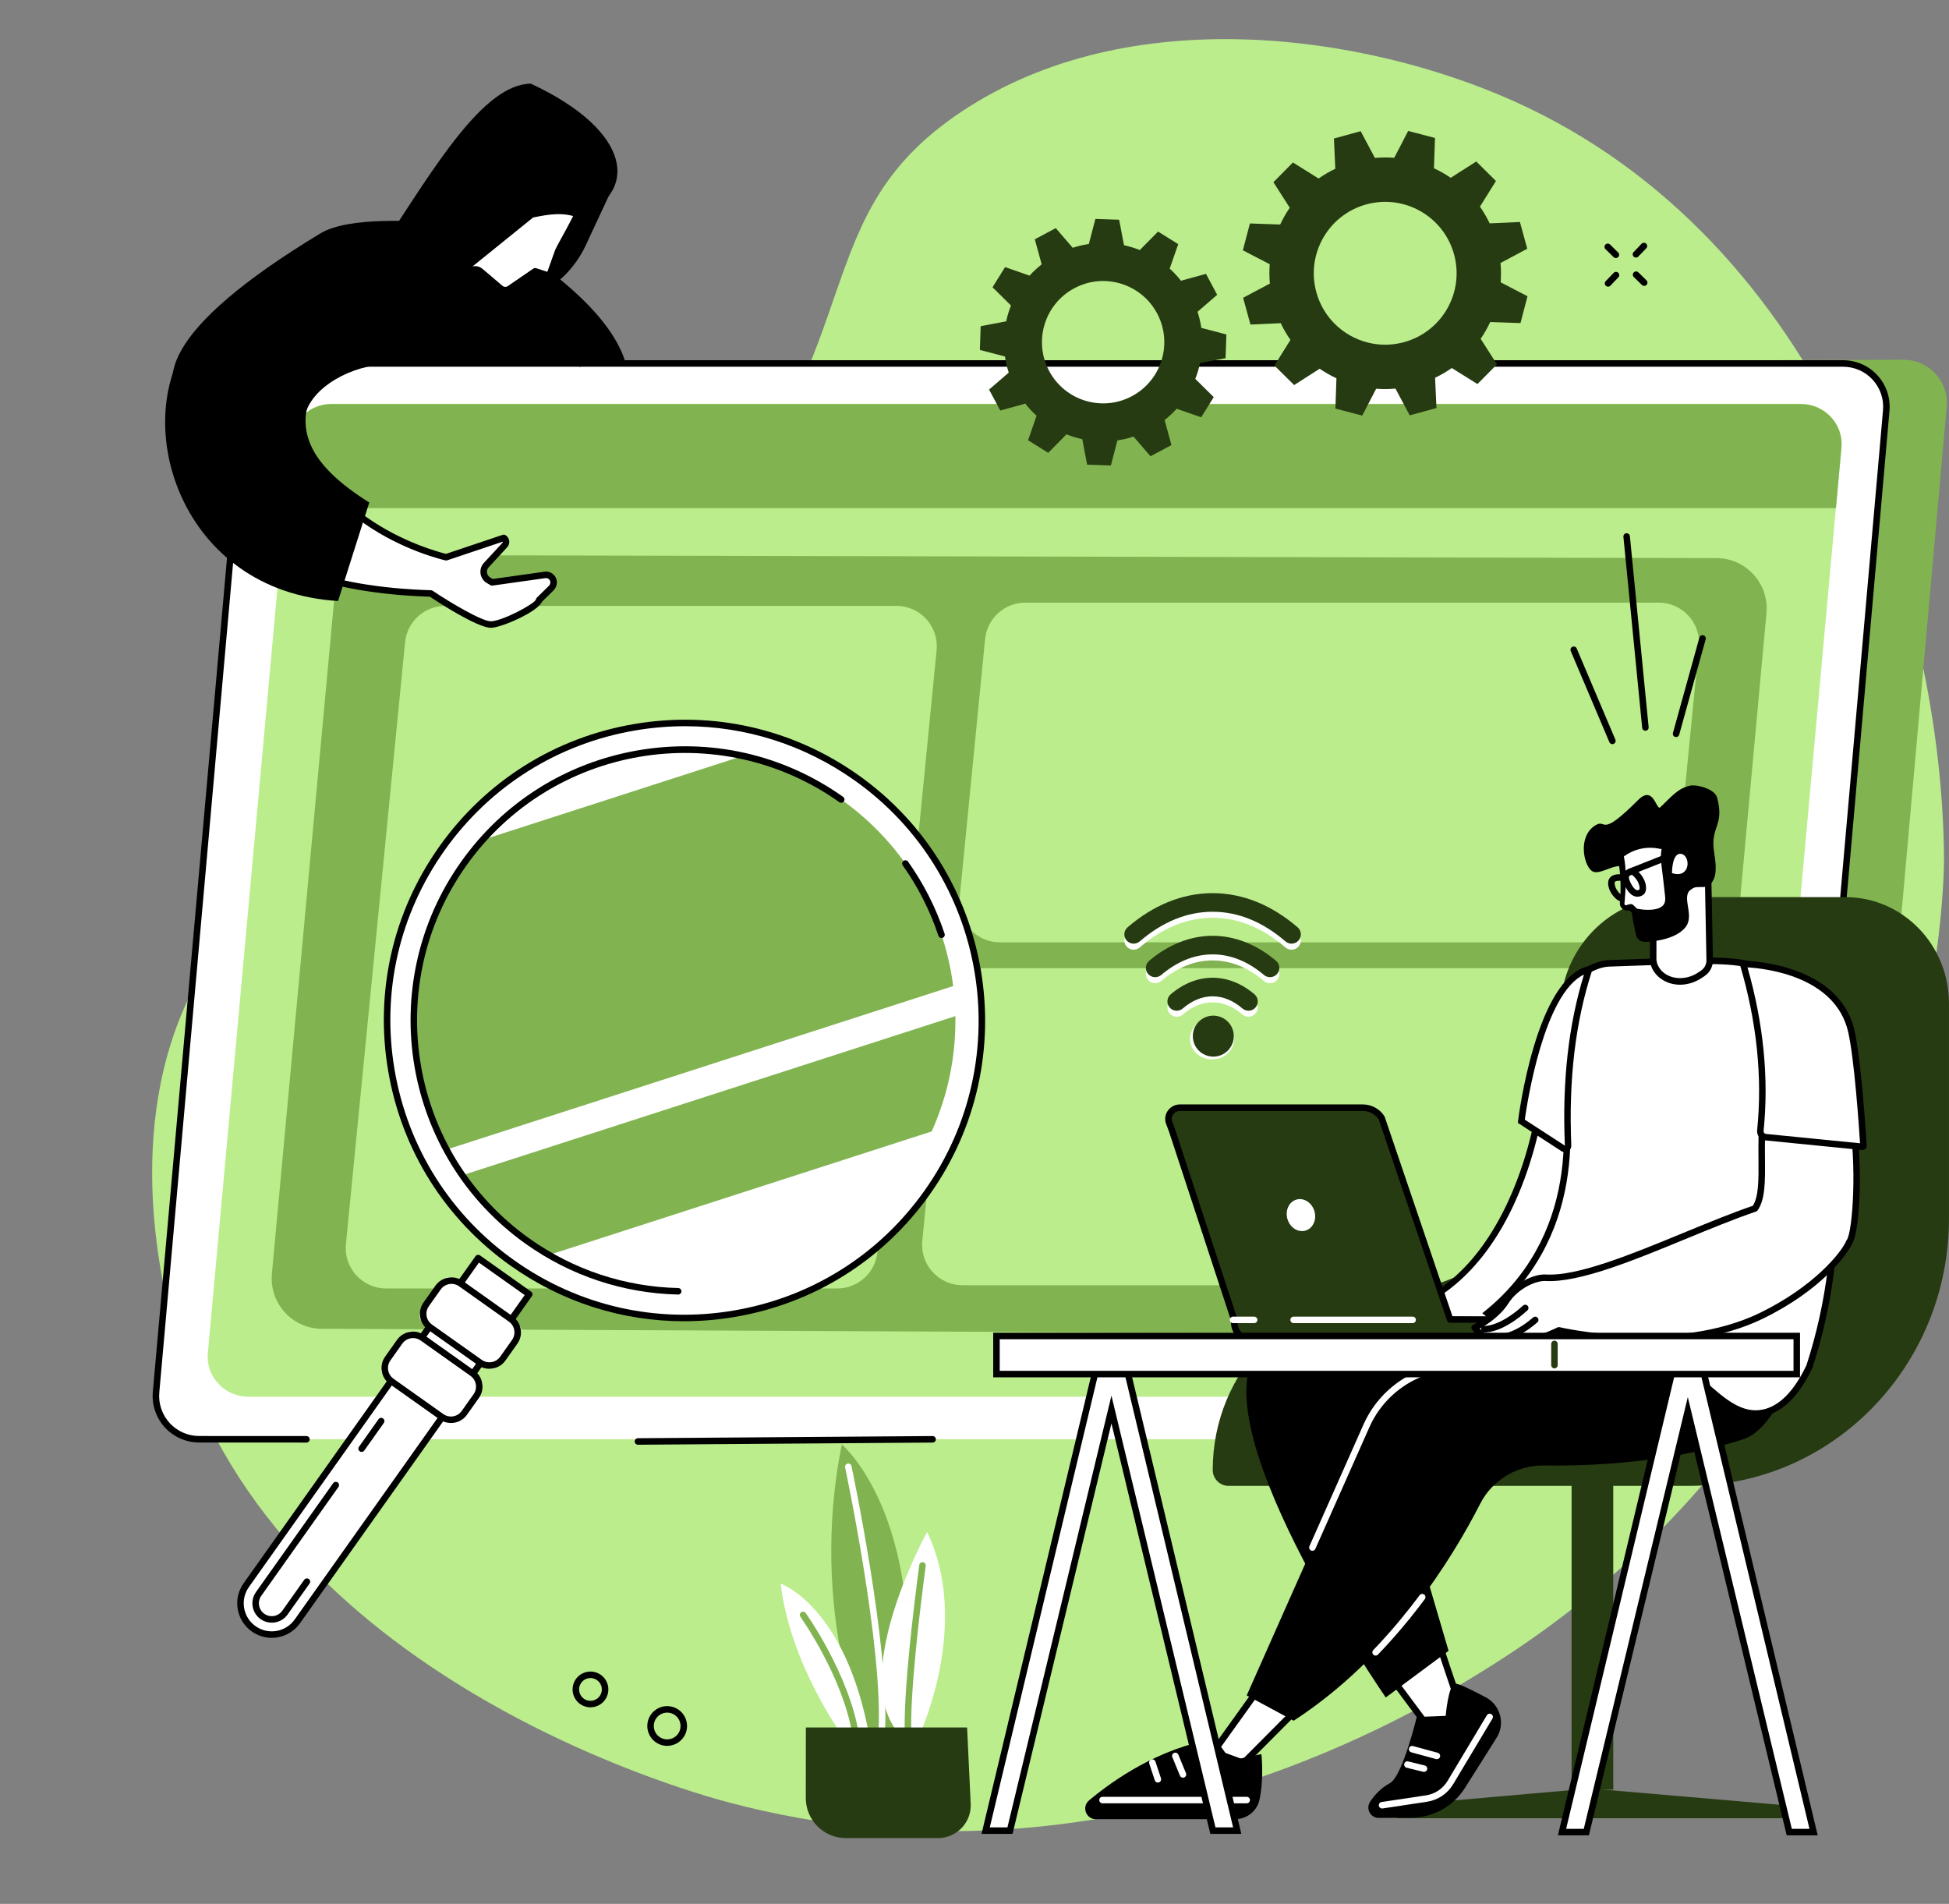 <?xml version="1.0" encoding="UTF-8" standalone="no"?><svg xmlns="http://www.w3.org/2000/svg" xmlns:xlink="http://www.w3.org/1999/xlink" fill="#000000" height="1940.1" preserveAspectRatio="xMidYMid meet" version="1" viewBox="177.0 291.1 1986.3 1940.1" width="1986.3" zoomAndPan="magnify"><rect x="177.0" y="291.1" width="1986.3" height="1940.1" fill="#808080" stroke="none"/><g><g id="change1_1"><path d="M 1694.371 1990.051 C 2152.199 1703.941 2158.363 1189.715 2158.215 1166.133 C 2156.59 908.473 2038.309 536.25 1718.641 393.66 C 1567.133 326.078 1327.656 291.09 1156.918 404.895 C 997.48 511.168 1066.578 634.797 890.684 847.043 C 688.109 1091.473 525.172 1058.449 389.348 1271.934 C 299.637 1412.934 339.211 1583.594 350.562 1632.531 C 433.777 1991.391 870.562 2114.75 919.559 2127.781 C 1308.457 2231.219 1628.551 2031.18 1694.371 1990.051" fill="#bbed8c"/></g><g id="change2_1"><path d="M 829.68 661.473 L 2117.027 657.73 C 2142.918 657.73 2163.238 679.828 2160.941 705.469 L 2070.844 1715.371 C 2068.812 1737.992 2049.754 1755.328 2026.926 1755.328 L 441.18 1755.102 C 415.289 1755.102 394.707 1730.719 397.004 1705.07 L 487.129 701.434 C 489.152 678.805 507.473 659.004 530.309 659.004 L 829.68 661.473" fill="#81b450"/></g><g id="change3_1"><path d="M 768.297 661.477 L 2055.445 661.477 C 2081.336 661.477 2101.656 683.68 2099.363 709.48 L 2009.66 1717.559 C 2007.637 1740.297 1988.594 1757.738 1965.758 1757.738 L 379.961 1757.738 C 354.07 1757.738 333.754 1735.527 336.047 1709.738 L 425.746 701.652 C 427.77 678.906 446.824 661.477 469.656 661.477 L 768.297 661.477" fill="#ffffff"/></g><g id="change4_1"><path d="M 489.305 1761.098 L 379.961 1761.047 C 366.695 1761.047 353.949 1755.426 344.992 1745.648 C 336.035 1735.855 331.574 1722.656 332.75 1709.445 L 422.445 701.363 C 424.637 676.742 444.934 658.164 469.656 658.164 L 768.301 658.164 C 770.129 658.164 771.609 659.645 771.609 661.477 C 771.609 663.305 770.129 664.785 768.301 664.785 L 469.656 664.785 C 448.391 664.785 430.93 680.766 429.043 701.949 L 339.348 1710.035 C 338.336 1721.398 342.176 1732.746 349.879 1741.168 C 357.582 1749.586 368.547 1754.418 379.961 1754.418 L 489.305 1754.469 C 491.133 1754.469 492.617 1755.957 492.613 1757.785 C 492.613 1759.617 491.133 1761.098 489.305 1761.098" fill="inherit"/></g><g id="change4_2"><path d="M 2050.48 1268.684 C 2050.379 1268.684 2050.273 1268.672 2050.172 1268.672 C 2048.352 1268.504 2047.008 1266.902 2047.164 1265.082 L 2096.055 709.195 C 2097.062 697.824 2093.227 686.477 2085.512 678.051 C 2077.816 669.633 2066.859 664.805 2055.438 664.805 L 768.293 664.805 C 766.465 664.805 764.98 663.324 764.98 661.488 C 764.98 659.656 766.465 658.172 768.293 658.172 L 2055.438 658.172 C 2068.703 658.172 2081.457 663.785 2090.402 673.582 C 2099.359 683.367 2103.824 696.559 2102.648 709.773 L 2053.758 1265.664 C 2053.617 1267.383 2052.16 1268.684 2050.48 1268.684" fill="inherit"/></g><g id="change1_2"><path d="M 796.926 702.543 L 2012.223 702.543 C 2036.652 702.543 2055.836 723.039 2053.68 746.836 L 1968.988 1677.309 C 1967.07 1698.297 1949.074 1714.387 1927.531 1714.387 L 430.27 1714.387 C 405.824 1714.387 386.641 1693.898 388.809 1670.098 L 473.5 739.621 C 475.41 718.637 493.398 702.543 514.957 702.543 L 796.926 702.543" fill="#bbed8c"/></g><g id="change2_2"><path d="M 2048.082 808.891 L 2053.68 747.293 C 2055.836 723.48 2036.652 702.859 2012.211 702.859 L 514.957 702.859 C 493.398 702.859 475.41 719.078 473.5 740.078 L 467.246 808.891 L 2048.082 808.891" fill="#81b450"/></g><g id="change2_3"><path d="M 568.695 856.734 L 1926.301 859.809 C 1956.453 859.883 1980.043 885.805 1977.285 915.832 L 1913.875 1604.699 C 1911.434 1631.199 1889.145 1651.43 1862.539 1651.309 L 504.957 1645.148 C 474.844 1645.02 451.316 1619.098 454.09 1589.117 L 517.48 903.32 C 519.926 876.875 542.141 856.676 568.695 856.734" fill="#81b450"/></g><g id="change4_3"><path d="M 827.148 1763.309 C 825.332 1763.309 823.852 1761.84 823.836 1760.02 C 823.824 1758.191 825.297 1756.699 827.125 1756.68 L 1127.441 1754.469 C 1127.441 1754.469 1127.449 1754.469 1127.461 1754.469 C 1129.281 1754.469 1130.762 1755.941 1130.77 1757.762 C 1130.789 1759.59 1129.309 1761.078 1127.48 1761.102 L 827.176 1763.309 C 827.164 1763.309 827.156 1763.309 827.148 1763.309" fill="inherit"/></g><g id="change1_3"><path d="M 1030.281 1604.051 L 570.492 1604.051 C 546.172 1604.051 527.156 1583.078 529.539 1558.879 L 589.824 945.629 C 591.895 924.559 609.609 908.5 630.777 908.5 L 1090.559 908.5 C 1114.879 908.5 1133.898 929.48 1131.52 953.68 L 1071.23 1566.93 C 1069.16 1587.988 1051.449 1604.051 1030.281 1604.051" fill="#bbed8c"/></g><g id="change1_4"><path d="M 1841.531 1251.332 L 1195.961 1251.332 C 1171.641 1251.332 1152.621 1230.359 1155 1206.152 L 1180.945 942.336 C 1183.008 921.258 1200.723 905.207 1221.891 905.207 L 1867.461 905.207 C 1891.785 905.207 1910.801 926.18 1908.422 950.375 L 1882.477 1214.207 C 1880.414 1235.273 1862.703 1251.332 1841.531 1251.332" fill="#bbed8c"/></g><g id="change1_5"><path d="M 1803.453 1600.762 L 1157.895 1600.762 C 1133.57 1600.762 1114.559 1579.781 1116.938 1555.582 L 1140.598 1314.828 C 1142.668 1293.762 1160.383 1277.695 1181.555 1277.695 L 1827.129 1277.695 C 1851.441 1277.695 1870.457 1298.684 1868.082 1322.887 L 1844.422 1563.633 C 1842.344 1584.703 1824.625 1600.762 1803.453 1600.762" fill="#bbed8c"/></g><g id="change3_2"><path d="M 1121.922 1506.309 C 1025.09 1642.859 835.895 1675.059 699.348 1578.23 C 562.797 1481.398 530.594 1292.211 627.422 1155.66 C 724.254 1019.109 913.445 986.91 1049.988 1083.738 C 1186.539 1180.57 1218.75 1369.762 1121.922 1506.309" fill="#ffffff"/></g><g id="change4_4"><path d="M 875.309 1031.121 C 858.398 1031.121 841.379 1032.551 824.367 1035.449 C 745.43 1048.879 676.445 1092.25 630.125 1157.578 C 583.805 1222.898 565.695 1302.34 579.133 1381.281 C 592.566 1460.23 635.941 1529.211 701.262 1575.531 C 766.582 1621.852 846.027 1639.961 924.973 1626.52 C 1003.91 1613.078 1072.898 1569.711 1119.211 1504.391 C 1214.828 1369.551 1182.922 1182.059 1048.078 1086.441 C 996.832 1050.102 936.879 1031.121 875.309 1031.121 Z M 874.016 1637.469 C 811.078 1637.469 749.812 1618.078 697.43 1580.93 C 630.668 1533.59 586.336 1463.078 572.602 1382.398 C 558.867 1301.711 577.379 1220.512 624.723 1153.738 C 672.062 1086.98 742.57 1042.648 823.258 1028.922 C 903.941 1015.18 985.145 1033.691 1051.91 1081.031 C 1189.73 1178.77 1222.352 1370.398 1124.621 1508.219 L 1121.922 1506.309 L 1124.621 1508.219 C 1077.281 1574.988 1006.77 1619.32 926.082 1633.051 C 908.703 1636.012 891.297 1637.469 874.016 1637.469" fill="inherit"/></g><g id="change3_3"><path d="M 435.527 1950.898 C 421.152 1940.711 417.762 1920.789 427.953 1906.422 L 664.305 1573.121 L 716.359 1610.031 L 480.012 1943.328 C 469.816 1957.711 449.902 1961.102 435.527 1950.898" fill="#ffffff"/></g><g id="change4_5"><path d="M 665.09 1577.73 L 430.656 1908.34 C 426.238 1914.57 424.512 1922.148 425.793 1929.672 C 427.074 1937.199 431.211 1943.781 437.441 1948.199 C 443.676 1952.621 451.254 1954.352 458.781 1953.07 C 466.309 1951.789 472.891 1947.648 477.309 1941.422 L 711.738 1610.809 Z M 453.906 1960.102 C 446.676 1960.102 439.633 1957.879 433.609 1953.609 C 425.938 1948.16 420.84 1940.059 419.262 1930.789 C 417.684 1921.512 419.812 1912.18 425.254 1904.5 L 661.602 1571.199 C 662.109 1570.48 662.883 1570 663.746 1569.852 C 664.609 1569.699 665.504 1569.91 666.219 1570.41 L 718.273 1607.328 C 719.766 1608.379 720.117 1610.449 719.059 1611.941 L 482.711 1945.25 C 477.27 1952.922 469.164 1958.02 459.891 1959.602 C 457.895 1959.941 455.895 1960.102 453.906 1960.102" fill="inherit"/></g><g id="change3_4"><path d="M 545.539 1767.32 L 565.465 1739.219 L 545.539 1767.32" fill="#ffffff"/></g><g id="change4_6"><path d="M 545.535 1770.629 C 544.875 1770.629 544.203 1770.441 543.625 1770.02 C 542.133 1768.969 541.781 1766.898 542.84 1765.41 L 562.766 1737.309 C 563.82 1735.809 565.891 1735.461 567.383 1736.52 C 568.875 1737.578 569.227 1739.648 568.168 1741.141 L 548.242 1769.238 C 547.598 1770.148 546.574 1770.629 545.535 1770.629" fill="inherit"/></g><g id="change3_5"><path d="M 489.789 1902.82 L 467.402 1934.391 C 462.156 1941.789 451.867 1943.539 444.469 1938.289 C 437.066 1933.051 435.316 1922.762 440.566 1915.359 L 519.215 1804.449 L 489.789 1902.82" fill="#ffffff"/></g><g id="change4_7"><path d="M 453.93 1944.641 C 449.871 1944.641 445.926 1943.391 442.551 1941 C 438.25 1937.949 435.395 1933.398 434.508 1928.191 C 433.621 1922.98 434.812 1917.75 437.863 1913.449 L 516.512 1802.531 C 517.57 1801.039 519.637 1800.691 521.129 1801.75 C 522.621 1802.801 522.973 1804.871 521.914 1806.359 L 443.266 1917.281 C 441.242 1920.129 440.449 1923.621 441.039 1927.078 C 441.629 1930.539 443.527 1933.57 446.383 1935.59 C 449.238 1937.621 452.719 1938.41 456.188 1937.82 C 459.648 1937.23 462.676 1935.328 464.699 1932.48 L 487.09 1900.898 C 488.145 1899.41 490.215 1899.059 491.707 1900.121 C 493.199 1901.172 493.551 1903.238 492.492 1904.738 L 470.105 1936.309 C 467.055 1940.609 462.508 1943.469 457.297 1944.352 C 456.176 1944.539 455.047 1944.641 453.93 1944.641" fill="inherit"/></g><g id="change3_6"><path d="M 673.562 1684.852 L 607.855 1638.25 C 604.445 1635.84 603.641 1631.109 606.059 1627.699 L 628.77 1595.68 C 631.184 1592.27 635.906 1591.461 639.316 1593.879 L 705.027 1640.48 C 708.438 1642.891 709.238 1647.621 706.82 1651.031 L 684.113 1683.051 C 681.695 1686.461 676.973 1687.262 673.562 1684.852" fill="#ffffff"/></g><g id="change4_8"><path d="M 668.02 1676.859 C 674.047 1681.129 682.426 1679.699 686.699 1673.68 L 698.832 1656.57 C 703.105 1650.539 701.68 1642.16 695.652 1637.891 L 644.859 1601.871 C 638.832 1597.602 630.453 1599.031 626.18 1605.051 L 614.051 1622.16 C 609.777 1628.191 611.203 1636.57 617.23 1640.84 Z M 675.742 1685.941 C 671.738 1685.941 667.695 1684.75 664.188 1682.262 L 613.395 1646.238 C 604.391 1639.859 602.258 1627.328 608.645 1618.328 L 620.777 1601.219 C 627.164 1592.211 639.684 1590.078 648.691 1596.469 L 699.484 1632.488 C 703.848 1635.578 706.746 1640.191 707.641 1645.461 C 708.539 1650.73 707.328 1656.039 704.234 1660.398 L 692.105 1677.512 C 688.203 1683.012 682.02 1685.941 675.742 1685.941" fill="inherit"/></g><g id="change3_7"><path d="M 634.395 1740.09 L 568.684 1693.488 C 565.273 1691.07 564.473 1686.352 566.891 1682.941 L 589.598 1650.922 C 592.016 1647.512 596.738 1646.699 600.148 1649.121 L 665.855 1695.719 C 669.266 1698.129 670.07 1702.859 667.652 1706.27 L 644.941 1738.289 C 642.527 1741.699 637.805 1742.5 634.395 1740.09" fill="#ffffff"/></g><g id="change4_9"><path d="M 628.852 1732.102 C 634.879 1736.371 643.258 1734.941 647.527 1728.922 L 659.66 1711.809 C 663.938 1705.781 662.508 1697.398 656.484 1693.129 L 605.691 1657.109 C 599.66 1652.84 591.285 1654.262 587.012 1660.289 L 574.879 1677.398 C 570.605 1683.43 572.031 1691.801 578.059 1696.078 Z M 636.574 1741.18 C 632.566 1741.18 628.527 1739.988 625.02 1737.5 L 574.227 1701.48 C 565.223 1695.102 563.09 1682.57 569.477 1673.57 L 581.605 1656.461 C 587.992 1647.449 600.512 1645.32 609.52 1651.711 L 660.316 1687.73 C 669.32 1694.109 671.453 1706.629 665.066 1715.641 L 652.934 1732.75 C 649.035 1738.25 642.852 1741.18 636.574 1741.18" fill="inherit"/></g><g id="change2_4"><path d="M 1150.648 1326.551 L 648.098 1488.73 C 665.84 1514.23 688.215 1537.141 715.008 1556.141 C 722.02 1561.109 729.191 1565.691 736.484 1569.922 L 1126.52 1444.051 C 1143.449 1406.441 1151.32 1366.301 1150.648 1326.551" fill="#81b450"/></g><g id="change2_5"><path d="M 1034.328 1105.828 C 1003.238 1083.781 969.152 1069.078 934.133 1061.371 L 668.945 1146.949 C 662.102 1154.621 655.598 1162.738 649.512 1171.32 C 586.633 1260 583.52 1373.039 631.992 1462.578 L 1148.441 1295.922 C 1138.961 1222.078 1099.84 1152.281 1034.328 1105.828" fill="#81b450"/></g><g id="change4_10"><path d="M 1136.531 1246.961 C 1135.141 1246.961 1133.852 1246.078 1133.379 1244.691 C 1124.852 1219.039 1112.621 1194.91 1097.031 1172.969 C 1095.969 1171.48 1096.32 1169.41 1097.809 1168.352 C 1099.301 1167.289 1101.371 1167.641 1102.43 1169.129 C 1118.398 1191.609 1130.93 1216.328 1139.672 1242.602 C 1140.25 1244.34 1139.309 1246.211 1137.57 1246.789 C 1137.23 1246.898 1136.871 1246.961 1136.531 1246.961" fill="inherit"/></g><g id="change4_11"><path d="M 868.164 1610.27 C 868.141 1610.27 868.113 1610.27 868.09 1610.27 C 812.352 1609 758.754 1591.219 713.094 1558.84 C 587.453 1469.75 557.719 1295.051 646.809 1169.41 C 689.969 1108.539 754.246 1068.129 827.801 1055.609 C 901.355 1043.09 975.383 1059.969 1036.25 1103.121 C 1037.738 1104.18 1038.09 1106.25 1037.031 1107.738 C 1035.969 1109.23 1033.91 1109.578 1032.41 1108.531 C 909.75 1021.551 739.195 1050.578 652.215 1173.238 C 565.234 1295.898 594.262 1466.461 716.926 1553.441 C 761.504 1585.051 813.828 1602.41 868.238 1603.641 C 870.07 1603.68 871.52 1605.199 871.477 1607.031 C 871.434 1608.828 869.961 1610.27 868.164 1610.27" fill="inherit"/></g><g id="change4_12"><path d="M 561.309 662.895 L 815.25 662.895 C 802.148 616.504 750.254 572.434 682.758 529.297 L 561.309 662.895" fill="inherit"/></g><g id="change5_1"><path d="M 1330.578 694.812 C 1300.207 711.016 1262.441 699.512 1246.238 669.141 C 1230.035 638.758 1241.523 601.004 1271.906 584.801 C 1302.293 568.598 1340.047 580.086 1356.25 610.469 C 1372.453 640.84 1360.953 678.609 1330.578 694.812 Z M 1417.48 591.523 L 1406.078 570.156 L 1380.578 577.172 C 1377.059 572.691 1373.207 568.559 1369.078 564.82 L 1377.766 539.883 L 1357.211 527.078 L 1338.621 545.898 C 1333.395 543.816 1328.008 542.172 1322.504 540.988 L 1317.555 515.004 L 1293.359 514.188 L 1286.672 539.746 C 1281.152 540.551 1275.672 541.844 1270.25 543.598 L 1252.961 523.566 L 1231.605 534.961 L 1238.609 560.469 C 1234.141 563.992 1230.012 567.828 1226.27 571.973 L 1201.316 563.273 L 1188.516 583.824 L 1207.336 602.414 C 1205.258 607.641 1203.617 613.039 1202.438 618.535 L 1176.445 623.492 L 1175.625 647.688 L 1201.188 654.363 C 1201.996 659.883 1203.277 665.379 1205.039 670.797 L 1185.008 688.074 L 1196.406 709.441 L 1221.91 702.438 C 1225.441 706.91 1229.277 711.039 1233.41 714.777 L 1224.723 739.719 L 1245.262 752.535 L 1263.855 733.699 C 1269.082 735.781 1274.477 737.426 1279.973 738.609 L 1284.93 764.594 L 1309.137 765.41 L 1315.801 739.852 C 1321.32 739.047 1326.816 737.754 1332.238 736.012 L 1349.512 756.031 L 1370.879 744.641 L 1363.875 719.129 C 1368.348 715.605 1372.477 711.77 1376.219 707.629 L 1401.168 716.324 L 1413.973 695.773 L 1395.148 677.184 C 1397.234 671.957 1398.863 666.559 1400.059 661.062 L 1426.031 656.117 L 1426.859 631.91 L 1401.301 625.234 C 1400.496 619.715 1399.207 614.223 1397.453 608.801 L 1417.48 591.523" fill="#263b12"/></g><g id="change5_2"><path d="M 1607.922 639.758 C 1569.152 650.379 1529.133 627.562 1518.512 588.789 C 1507.906 550.031 1530.723 509.996 1569.48 499.379 C 1608.254 488.773 1648.285 511.59 1658.895 550.348 C 1669.512 589.121 1646.695 629.152 1607.922 639.758 Z M 1733.496 544.582 L 1726.023 517.32 L 1695.184 518.719 C 1692.316 512.711 1689.008 507.02 1685.262 501.695 L 1701.586 475.543 L 1681.508 455.652 L 1655.48 472.297 C 1650.059 468.578 1644.34 465.316 1638.395 462.555 L 1639.449 431.691 L 1612.113 424.52 L 1597.93 451.898 C 1591.434 451.387 1584.84 451.438 1578.219 452.035 L 1563.715 424.789 L 1536.453 432.25 L 1537.855 463.102 C 1531.844 465.953 1526.152 469.266 1520.828 473.008 L 1494.676 456.672 L 1474.785 476.777 L 1491.43 502.789 C 1487.711 508.215 1484.453 513.934 1481.676 519.879 L 1450.824 518.82 L 1443.656 546.16 L 1471.031 560.355 C 1470.52 566.852 1470.574 573.434 1471.172 580.055 L 1443.922 594.559 L 1451.383 621.832 L 1482.234 620.418 C 1485.074 626.43 1488.398 632.121 1492.141 637.441 L 1475.805 663.609 L 1495.91 683.484 L 1521.926 666.844 C 1527.336 670.562 1533.066 673.82 1539.012 676.582 L 1537.957 707.449 L 1565.305 714.617 L 1579.492 687.242 C 1585.984 687.75 1592.566 687.699 1599.176 687.102 L 1613.691 714.363 L 1640.965 706.887 L 1639.551 676.047 C 1645.562 673.184 1651.254 669.875 1656.574 666.129 L 1682.742 682.465 L 1702.617 662.359 L 1685.977 636.348 C 1689.695 630.938 1692.953 625.219 1695.719 619.258 L 1726.582 620.328 L 1733.75 592.98 L 1706.375 578.781 C 1706.883 572.301 1706.832 565.719 1706.234 559.082 L 1733.496 544.582" fill="#263b12"/></g><g id="change5_3"><path d="M 1767.059 1322.809 L 1767.059 1425.469 C 1767.059 1525.871 1687.789 1607.258 1590.004 1607.258 C 1492.207 1607.258 1412.934 1688.648 1412.934 1789.051 C 1412.934 1797.988 1420.18 1805.25 1429.125 1805.25 L 1897.824 1805.25 C 2044.422 1805.25 2163.27 1683.23 2163.27 1532.719 L 2163.27 1313.68 C 2163.27 1253.82 2115.996 1205.289 2057.695 1205.289 L 1881.543 1205.289 C 1818.316 1205.289 1767.059 1257.91 1767.059 1322.809" fill="#263b12"/></g><g id="change5_4"><path d="M 1821.133 2114.789 L 1778.668 2114.789 L 1778.668 1620.25 L 1821.133 1620.25 L 1821.133 2114.789" fill="#263b12"/></g><g id="change5_5"><path d="M 1600.816 2130.832 L 1788.777 2114.332 L 1806.023 2114.332 L 1997.922 2130.832 L 1997.922 2143.93 L 1600.816 2143.93 L 1600.816 2130.832" fill="#263b12"/></g><g id="change3_8"><path d="M 1671.875 2044.543 C 1667.516 2040.133 1642.324 1961.781 1642.324 1961.781 L 1592.559 1997.293 L 1647.113 2070.621 L 1671.875 2044.543" fill="#ffffff"/></g><g id="change4_13"><path d="M 1597.246 1998.02 L 1647.441 2065.488 L 1667.781 2044.039 C 1661.914 2032.258 1647.965 1989.98 1640.574 1967.109 Z M 1647.121 2073.93 C 1647.07 2073.93 1646.996 2073.93 1646.926 2073.93 C 1645.961 2073.867 1645.055 2073.379 1644.48 2072.598 L 1589.914 1999.27 C 1589.371 1998.547 1589.152 1997.648 1589.297 1996.777 C 1589.434 1995.898 1589.914 1995.109 1590.645 1994.59 L 1640.418 1959.078 C 1641.273 1958.469 1642.371 1958.297 1643.379 1958.629 C 1644.387 1958.969 1645.168 1959.758 1645.488 1960.77 C 1657.309 1997.527 1671.422 2038.598 1674.309 2042.297 C 1675.574 2043.566 1675.512 2045.52 1674.289 2046.82 L 1649.535 2072.898 C 1648.91 2073.559 1648.035 2073.93 1647.121 2073.93" fill="inherit"/></g><g id="change4_14"><path d="M 1582.188 2143.602 L 1615.289 2143.41 C 1637.18 2143.281 1657.547 2132.152 1669.48 2113.801 L 1702.215 2061.98 C 1711.254 2047.66 1706.195 2028.691 1691.246 2020.742 C 1677.586 2013.48 1663.277 2006.41 1659.918 2006.73 C 1653.105 2007.383 1650.355 2039.59 1650.355 2039.59 L 1620.875 2040.73 C 1620.875 2040.73 1606.301 2101.301 1593.484 2108.191 C 1584.148 2113.199 1577.629 2120.57 1573.242 2127.289 C 1568.656 2134.332 1573.777 2143.652 1582.188 2143.602" fill="inherit"/></g><g id="change3_9"><path d="M 1585.5 2133.992 C 1583.895 2133.992 1582.488 2132.812 1582.238 2131.172 C 1581.969 2129.363 1583.207 2127.68 1585.012 2127.402 L 1630.297 2120.594 C 1639.492 2119.203 1647.527 2113.82 1652.301 2105.832 L 1692.312 2039.004 C 1693.254 2037.434 1695.285 2036.922 1696.848 2037.863 C 1698.422 2038.801 1698.934 2040.832 1697.996 2042.402 L 1657.992 2109.23 C 1652.188 2118.93 1642.449 2125.453 1631.277 2127.141 L 1586 2133.961 C 1585.832 2133.98 1585.676 2133.992 1585.5 2133.992" fill="#ffffff"/></g><g id="change3_10"><path d="M 1641.402 2083.727 C 1641.121 2083.727 1640.828 2083.699 1640.527 2083.617 L 1615.305 2076.746 C 1613.547 2076.27 1612.508 2074.449 1612.984 2072.676 C 1613.469 2070.918 1615.293 2069.867 1617.062 2070.359 L 1642.281 2077.227 C 1644.039 2077.707 1645.078 2079.527 1644.594 2081.289 C 1644.199 2082.77 1642.867 2083.727 1641.402 2083.727" fill="#ffffff"/></g><g id="change3_11"><path d="M 1628.254 2096.691 C 1627.992 2096.691 1627.742 2096.66 1627.473 2096.59 L 1610.562 2092.461 C 1608.781 2092.02 1607.699 2090.23 1608.129 2088.449 C 1608.57 2086.672 1610.363 2085.582 1612.133 2086.02 L 1629.043 2090.16 C 1630.816 2090.59 1631.906 2092.379 1631.477 2094.16 C 1631.105 2095.672 1629.746 2096.691 1628.254 2096.691" fill="#ffffff"/></g><g id="change3_12"><path d="M 1502.059 2029.59 L 1444.27 2087.641 L 1413.641 2076.391 L 1466.91 2002.121 L 1502.059 2029.59" fill="#ffffff"/></g><g id="change4_15"><path d="M 1418.871 2074.789 L 1443.422 2083.801 L 1497.07 2029.898 L 1467.578 2006.859 Z M 1444.27 2090.961 C 1443.891 2090.961 1443.5 2090.891 1443.129 2090.75 L 1412.5 2079.5 C 1411.531 2079.148 1410.781 2078.359 1410.48 2077.371 C 1410.172 2076.379 1410.352 2075.309 1410.949 2074.469 L 1464.211 2000.191 C 1464.738 1999.461 1465.539 1998.969 1466.441 1998.84 C 1467.32 1998.711 1468.23 1998.949 1468.949 1999.512 L 1504.102 2026.98 C 1504.84 2027.559 1505.301 2028.441 1505.359 2029.379 C 1505.422 2030.328 1505.07 2031.25 1504.398 2031.922 L 1446.621 2089.98 C 1445.988 2090.621 1445.141 2090.961 1444.27 2090.961" fill="inherit"/></g><g id="change4_16"><path d="M 1462.531 2078.559 C 1462.531 2078.559 1465.32 2103.262 1460.578 2125.09 C 1458.059 2136.719 1447.578 2144.898 1435.68 2144.898 L 1293.871 2144.898 C 1283.73 2144.898 1279.129 2132.25 1286.898 2125.738 C 1312.121 2104.609 1358.5 2072.352 1415.531 2062.879 L 1431.441 2085.148 L 1462.531 2078.559" fill="inherit"/></g><g id="change3_13"><path d="M 1447.578 2128.711 L 1300.609 2128.711 C 1298.781 2128.711 1297.301 2127.23 1297.301 2125.398 C 1297.301 2123.57 1298.781 2122.09 1300.609 2122.09 L 1447.578 2122.09 C 1449.398 2122.09 1450.891 2123.57 1450.891 2125.398 C 1450.891 2127.23 1449.398 2128.711 1447.578 2128.711" fill="#ffffff"/></g><g id="change3_14"><path d="M 1382.609 2102.602 C 1381.309 2102.602 1380.078 2101.828 1379.551 2100.551 L 1371.77 2081.68 C 1371.07 2079.988 1371.879 2078.059 1373.57 2077.359 C 1375.262 2076.66 1377.199 2077.469 1377.891 2079.16 L 1385.672 2098.031 C 1386.371 2099.719 1385.57 2101.66 1383.879 2102.352 C 1383.461 2102.52 1383.031 2102.602 1382.609 2102.602" fill="#ffffff"/></g><g id="change3_15"><path d="M 1357.031 2107.57 C 1355.641 2107.57 1354.352 2106.68 1353.891 2105.289 L 1348.262 2088.27 C 1347.691 2086.531 1348.629 2084.66 1350.371 2084.078 C 1352.109 2083.512 1353.98 2084.449 1354.551 2086.191 L 1360.18 2103.211 C 1360.75 2104.949 1359.809 2106.82 1358.07 2107.398 C 1357.73 2107.512 1357.379 2107.57 1357.031 2107.57" fill="#ffffff"/></g><g id="change4_17"><path d="M 1807.91 1623.332 C 1807.91 1623.332 1543.828 1592.59 1465.312 1660.57 C 1386.773 1728.539 1589.27 2020.852 1589.27 2020.852 L 1653.293 1973.359 L 1592.559 1766.762 L 1836.668 1697.441 L 1807.91 1623.332" fill="inherit"/></g><g id="change4_18"><path d="M 1953.25 1757.867 C 1914.891 1770.039 1846.254 1785.777 1750.32 1784.48 C 1723.066 1784.098 1697.91 1799.156 1685.523 1823.449 C 1657.105 1879.168 1595.605 1979.508 1495.426 2044.539 L 1447.582 2018.758 L 1569.695 1743.859 C 1580.848 1718.758 1601.695 1699.258 1627.48 1689.797 L 1869.508 1601.047 C 1869.508 1601.047 1944.555 1580.078 1981.344 1647.066 C 1987.914 1659.039 2000.117 1637.648 2003.02 1647.297 C 2012.984 1680.398 1986.199 1747.406 1953.25 1757.867" fill="inherit"/></g><g id="change3_16"><path d="M 1514.504 1871.402 C 1514.051 1871.402 1513.59 1871.312 1513.164 1871.109 C 1511.492 1870.371 1510.742 1868.41 1511.48 1866.742 L 1566.668 1742.52 C 1578.105 1716.754 1599.855 1696.402 1626.34 1686.691 L 1742.238 1644.191 C 1743.953 1643.562 1745.852 1644.441 1746.484 1646.164 C 1747.117 1647.883 1746.238 1649.781 1744.512 1650.41 L 1628.613 1692.91 C 1603.82 1702.012 1583.434 1721.07 1572.715 1745.211 L 1517.535 1869.434 C 1516.988 1870.672 1515.777 1871.402 1514.504 1871.402" fill="#ffffff"/></g><g id="change3_17"><path d="M 1578.941 1978.191 C 1578.121 1978.191 1577.289 1977.879 1576.648 1977.262 C 1575.328 1976 1575.289 1973.898 1576.551 1972.578 C 1587.551 1961.141 1598.371 1948.859 1608.719 1936.07 C 1609.871 1934.641 1611.961 1934.422 1613.379 1935.578 C 1614.801 1936.73 1615.02 1938.809 1613.871 1940.23 C 1603.398 1953.172 1592.449 1965.602 1581.328 1977.172 C 1580.68 1977.852 1579.809 1978.191 1578.941 1978.191" fill="#ffffff"/></g><g id="change3_18"><path d="M 1611.293 1941.457 C 1610.562 1941.457 1609.832 1941.219 1609.215 1940.719 C 1607.793 1939.578 1607.574 1937.488 1608.723 1936.066 C 1613.812 1929.77 1618.883 1923.238 1623.785 1916.656 C 1624.887 1915.188 1626.957 1914.887 1628.426 1915.977 C 1629.895 1917.066 1630.195 1919.148 1629.105 1920.617 C 1624.145 1927.27 1619.023 1933.867 1613.875 1940.227 C 1613.223 1941.039 1612.262 1941.457 1611.293 1941.457" fill="#ffffff"/></g><g id="change3_19"><path d="M 1747.914 1410.031 C 1747.914 1410.031 1724.684 1620.938 1568.707 1634.738 L 1747.914 1637.281 C 1747.914 1637.281 1814.258 1502.828 1816.949 1450.48 C 1819.652 1398.129 1747.914 1410.031 1747.914 1410.031" fill="#ffffff"/></g><g id="change4_19"><path d="M 1601.535 1631.895 L 1745.859 1633.941 C 1753.848 1617.512 1811.18 1498.062 1813.648 1450.312 C 1814.23 1438.785 1810.977 1429.754 1803.93 1423.473 C 1788.578 1409.742 1759.434 1411.973 1750.863 1412.973 C 1749.312 1424.305 1741.871 1471.094 1719.797 1518.602 C 1691.98 1578.473 1651.492 1617.082 1601.535 1631.895 Z M 1747.902 1640.594 C 1747.883 1640.594 1747.871 1640.594 1747.859 1640.594 L 1568.668 1638.055 C 1566.902 1638.023 1565.461 1636.621 1565.395 1634.863 C 1565.34 1633.102 1566.668 1631.594 1568.41 1631.441 C 1631.832 1625.832 1680.742 1586.922 1713.797 1515.812 C 1738.574 1462.473 1744.551 1410.195 1744.621 1409.676 C 1744.777 1408.195 1745.895 1407.012 1747.367 1406.766 C 1749.012 1406.492 1787.922 1400.281 1808.344 1418.523 C 1816.957 1426.203 1820.953 1437.023 1820.25 1450.652 C 1817.559 1503.082 1753.59 1633.23 1750.875 1638.754 C 1750.316 1639.883 1749.168 1640.594 1747.902 1640.594" fill="inherit"/></g><g id="change3_20"><path d="M 1969.883 1275.992 C 1939.621 1268.883 1927 1268.793 1817.031 1272.773 C 1790.148 1273.742 1758.168 1307.484 1755.004 1334.191 C 1763.539 1359.824 1802.973 1486.324 1734.148 1585.164 C 1724.375 1599.191 1711.098 1614.574 1692.863 1629.312 C 1703.102 1637.602 1719.027 1648.383 1740.391 1654.723 C 1775.887 1665.262 1793.727 1653.871 1822.328 1654.723 C 1897.961 1656.984 1925.699 1741.223 1974.551 1730.641 C 1987.602 1727.82 2004.887 1717.641 2021.105 1683.512 C 2030.297 1655.211 2038.48 1621.973 2043.02 1584.414 C 2055.363 1482.594 2035.176 1397.812 2017.133 1344.613 C 2011.773 1327.812 2005.559 1284.383 1969.883 1275.992" fill="#ffffff"/></g><g id="change4_20"><path d="M 1819.238 1651.355 C 1820.285 1651.355 1821.359 1651.379 1822.43 1651.406 C 1863.211 1652.629 1890.094 1676.629 1913.82 1697.797 C 1934.43 1716.199 1952.203 1732.086 1973.875 1727.406 C 1990.648 1723.77 2005.508 1708.586 2018.035 1682.277 C 2028.43 1650.227 2035.719 1617.168 2039.742 1584.008 C 2049.379 1504.617 2040.715 1424.426 2014.012 1345.668 C 2013.215 1343.207 2012.461 1340.375 2011.59 1337.086 C 2006.48 1317.977 1997.93 1285.988 1969.129 1279.215 C 1939.652 1272.285 1928.301 1272.047 1817.16 1276.078 C 1793.004 1276.945 1762.012 1307.566 1758.391 1333.855 C 1773.59 1379.758 1801.203 1494.676 1736.871 1587.059 C 1726.062 1602.566 1713.055 1616.75 1698.16 1629.246 C 1711.582 1639.527 1726.098 1647.02 1741.348 1651.547 C 1763.348 1658.078 1778.133 1655.945 1793.797 1653.688 C 1801.77 1652.547 1809.969 1651.355 1819.238 1651.355 Z M 1966.219 1734.867 C 1945.379 1734.867 1927.832 1719.207 1909.402 1702.738 C 1886.535 1682.316 1860.602 1659.176 1822.23 1658.027 C 1812.215 1657.727 1803.332 1659.008 1794.742 1660.246 C 1779.066 1662.508 1762.844 1664.836 1739.469 1657.898 C 1722.152 1652.758 1705.789 1644.008 1690.793 1631.887 L 1687.602 1629.309 L 1690.793 1626.738 C 1706.547 1613.988 1720.219 1599.367 1731.434 1583.266 C 1794.391 1492.867 1766.691 1379.695 1751.867 1335.234 L 1751.629 1334.535 L 1751.73 1333.797 C 1754.945 1306.617 1787.137 1270.535 1816.918 1269.457 C 1928.879 1265.398 1940.371 1265.648 1970.656 1272.766 C 2003.301 1280.438 2012.496 1314.828 2017.984 1335.379 C 2018.828 1338.578 2019.574 1341.348 2020.293 1343.598 C 2047.312 1423.246 2056.066 1504.418 2046.328 1584.809 C 2042.242 1618.457 2034.824 1652.008 2024.266 1684.527 L 2024.102 1684.926 C 2010.629 1713.309 1994.195 1729.777 1975.273 1733.879 C 1972.172 1734.547 1969.168 1734.855 1966.219 1734.867" fill="inherit"/></g><g id="change3_21"><path d="M 1727.406 1433.664 C 1727.406 1433.664 1745.195 1291.051 1796.457 1278.883 C 1778.414 1334.297 1772.418 1394.617 1775.031 1458.434 C 1775.141 1461.082 1772.242 1462.762 1770.016 1461.324 L 1727.406 1433.664" fill="#ffffff"/></g><g id="change4_21"><path d="M 1730.973 1432.031 L 1771.82 1458.543 C 1769.035 1392.918 1775.422 1335.805 1791.293 1284.203 C 1750.355 1303.555 1733.281 1415.43 1730.973 1432.031 Z M 1771.785 1465.16 C 1770.547 1465.16 1769.312 1464.801 1768.215 1464.09 L 1723.867 1435.312 L 1724.133 1433.25 C 1724.859 1427.344 1742.809 1288.227 1795.691 1275.66 L 1801.426 1274.289 L 1799.605 1279.902 C 1782.52 1332.398 1775.566 1390.75 1778.352 1458.301 C 1778.449 1460.77 1777.18 1463.07 1775.035 1464.293 C 1774.02 1464.871 1772.902 1465.16 1771.785 1465.16" fill="inherit"/></g><g id="change5_6"><path d="M 1379.637 1419.836 L 1565.738 1419.836 C 1573.574 1419.836 1580.863 1423.746 1585.047 1430.188 L 1654.863 1635.695 L 1819.586 1635.695 L 1819.586 1638.777 C 1819.586 1648.488 1811.715 1656.359 1802.004 1656.359 L 1452.43 1656.359 C 1442.719 1656.359 1434.848 1648.488 1434.848 1638.777 L 1434.848 1636.078 L 1371.754 1443.906 C 1370.797 1440.988 1369.602 1438.148 1368.52 1435.266 C 1365.75 1428.035 1371.195 1419.836 1379.637 1419.836" fill="#263b12"/></g><g id="change4_22"><path d="M 1437.93 1634.848 C 1438.086 1635.227 1438.176 1635.637 1438.176 1636.078 L 1438.176 1638.777 C 1438.176 1646.648 1444.559 1653.047 1452.434 1653.047 L 1802.004 1653.047 C 1809.797 1653.047 1816.141 1646.77 1816.262 1639.008 L 1654.863 1639.008 C 1653.441 1639.008 1652.18 1638.109 1651.723 1636.77 L 1582.047 1431.656 C 1578.426 1426.328 1572.352 1423.16 1565.73 1423.16 L 1379.629 1423.16 C 1376.734 1423.16 1374.137 1424.477 1372.551 1426.797 C 1371.027 1429.008 1370.684 1431.668 1371.598 1434.086 C 1371.914 1434.898 1372.238 1435.707 1372.539 1436.508 C 1373.355 1438.566 1374.184 1440.695 1374.898 1442.879 Z M 1802.004 1659.668 L 1452.434 1659.668 C 1440.914 1659.668 1431.543 1650.297 1431.543 1638.777 L 1431.543 1636.629 L 1368.602 1444.938 C 1367.941 1442.938 1367.184 1440.988 1366.375 1438.918 C 1366.051 1438.098 1365.727 1437.277 1365.414 1436.449 C 1363.738 1432.02 1364.363 1427.008 1367.094 1423.039 C 1369.957 1418.906 1374.52 1416.527 1379.629 1416.527 L 1565.73 1416.527 C 1574.746 1416.527 1583 1420.957 1587.82 1428.387 C 1587.977 1428.617 1588.098 1428.855 1588.188 1429.129 L 1657.234 1632.387 L 1819.582 1632.387 C 1821.406 1632.387 1822.895 1633.867 1822.895 1635.699 L 1822.895 1638.777 C 1822.895 1650.297 1813.523 1659.668 1802.004 1659.668" fill="inherit"/></g><g id="change3_22"><path d="M 1516.539 1525.18 C 1519.16 1533.879 1515.148 1542.789 1507.59 1545.078 C 1500.02 1547.359 1491.762 1542.16 1489.129 1533.449 C 1486.512 1524.75 1490.52 1515.84 1498.09 1513.551 C 1505.66 1511.27 1513.922 1516.48 1516.539 1525.18" fill="#ffffff"/></g><g id="change3_23"><path d="M 1616.672 1639.391 L 1495.391 1639.391 C 1493.57 1639.391 1492.078 1637.898 1492.078 1636.078 C 1492.078 1634.25 1493.57 1632.762 1495.391 1632.762 L 1616.672 1632.762 C 1618.5 1632.762 1619.988 1634.25 1619.988 1636.078 C 1619.988 1637.898 1618.5 1639.391 1616.672 1639.391" fill="#ffffff"/></g><g id="change3_24"><path d="M 1455.141 1639.391 L 1433.641 1639.391 C 1431.809 1639.391 1430.328 1637.898 1430.328 1636.078 C 1430.328 1634.25 1431.809 1632.762 1433.641 1632.762 L 1455.141 1632.762 C 1456.969 1632.762 1458.449 1634.25 1458.449 1636.078 C 1458.449 1637.898 1456.969 1639.391 1455.141 1639.391" fill="#ffffff"/></g><g id="change3_25"><path d="M 1711.348 1617.66 C 1722.004 1601 1741.562 1592.551 1752.309 1593.16 C 1801.203 1595.922 1895.484 1546.449 1965.602 1522.539 C 1977.734 1504.879 1968.91 1466.23 1974.426 1419.859 L 2063.863 1427.59 C 2072.789 1471.789 2069.383 1546.832 2061.664 1556.77 C 2056.539 1568.941 2028.727 1604.301 1972.215 1631.852 C 1883.898 1674.91 1765.66 1646.758 1765.66 1646.758 C 1765.66 1646.758 1705.742 1678.43 1679.863 1644.012 C 1679.863 1644.012 1700.691 1634.332 1711.348 1617.66" fill="#ffffff"/></g><g id="change4_23"><path d="M 1685.059 1645.047 C 1710.238 1671.828 1763.562 1644.129 1764.121 1643.828 C 1764.82 1643.457 1765.648 1643.348 1766.438 1643.539 C 1767.609 1643.809 1884.562 1670.898 1970.781 1628.867 C 2024.945 1602.457 2053.332 1568.027 2058.605 1555.488 C 2058.719 1555.219 2058.871 1554.969 2059.051 1554.738 C 2065.188 1546.848 2069.762 1476.816 2061.102 1430.676 L 1977.363 1423.438 C 1975.504 1441.008 1975.645 1457.406 1975.762 1471.977 C 1975.949 1494.965 1976.09 1513.129 1968.336 1524.418 C 1967.941 1525.008 1967.344 1525.445 1966.68 1525.676 C 1944.496 1533.238 1919.316 1543.605 1894.965 1553.629 C 1841.516 1575.637 1786.254 1598.379 1752.125 1596.457 C 1742.75 1595.938 1724.258 1603.617 1714.148 1619.445 C 1705.793 1632.508 1691.785 1641.336 1685.059 1645.047 Z M 1715.766 1663.469 C 1701.461 1663.469 1687.16 1659.219 1677.227 1645.996 C 1676.629 1645.207 1676.41 1644.176 1676.652 1643.207 C 1676.895 1642.238 1677.57 1641.426 1678.477 1641.008 C 1678.68 1640.918 1698.57 1631.508 1708.555 1615.879 C 1719.418 1598.875 1739.797 1589.117 1752.508 1589.848 C 1785.109 1591.688 1839.68 1569.227 1892.43 1547.508 C 1916.5 1537.598 1941.363 1527.367 1963.457 1519.777 C 1969.441 1510.047 1969.316 1493.195 1969.137 1472.035 C 1969.012 1456.387 1968.871 1438.656 1971.148 1419.465 C 1971.355 1417.695 1972.973 1416.418 1974.727 1416.555 L 2064.156 1424.285 C 2065.621 1424.418 2066.832 1425.496 2067.113 1426.938 C 2075.887 1470.387 2073.02 1545.945 2064.551 1558.406 C 2059.699 1569.426 2033.363 1605.727 1973.672 1634.816 C 1890.102 1675.566 1778.922 1653.047 1766.121 1650.246 C 1760.773 1652.918 1738.281 1663.469 1715.766 1663.469" fill="inherit"/></g><g id="change4_24"><path d="M 1690.426 1648.852 C 1689.84 1648.852 1689.5 1648.824 1689.414 1648.812 C 1687.594 1648.625 1686.266 1647.004 1686.457 1645.184 C 1686.637 1643.375 1688.223 1642.043 1690.055 1642.215 C 1690.32 1642.234 1705.457 1643.062 1729.207 1621.504 C 1730.559 1620.273 1732.652 1620.375 1733.867 1621.723 C 1735.102 1623.082 1735.008 1625.176 1733.656 1626.402 C 1710.586 1647.355 1694.547 1648.852 1690.426 1648.852" fill="inherit"/></g><g id="change4_25"><path d="M 1706.012 1656.941 C 1704.875 1656.941 1704.223 1656.852 1704.105 1656.832 C 1702.305 1656.551 1701.062 1654.852 1701.352 1653.043 C 1701.641 1651.254 1703.324 1650.023 1705.109 1650.281 C 1705.41 1650.32 1718.625 1651.691 1739.438 1633.613 C 1740.82 1632.414 1742.906 1632.562 1744.105 1633.941 C 1745.305 1635.32 1745.156 1637.41 1743.773 1638.613 C 1724.652 1655.23 1710.871 1656.941 1706.012 1656.941" fill="inherit"/></g><g id="change3_26"><path d="M 2075.055 1459.688 C 2075.652 1459.746 2076.164 1459.27 2076.125 1458.668 C 2075.5 1448.527 2070.688 1372.859 2063.859 1342.348 C 2048.461 1273.488 1953.465 1273.387 1953.465 1273.387 C 1970.93 1332.387 1976.598 1388.969 1971.055 1443.246 C 1970.711 1446.586 1973.121 1449.566 1976.445 1449.91 L 2075.055 1459.688" fill="#ffffff"/></g><g id="change4_26"><path d="M 1957.926 1276.879 C 1974.293 1333.977 1979.816 1390.035 1974.344 1443.586 C 1974.281 1444.336 1974.484 1445.059 1974.957 1445.629 C 1975.414 1446.188 1976.055 1446.535 1976.781 1446.605 L 2072.641 1456.117 C 2071.609 1439.777 2066.953 1371.348 2060.637 1343.078 C 2047.852 1285.957 1976.602 1277.977 1957.926 1276.879 Z M 2075.156 1463.008 C 2075.016 1463.008 2074.875 1462.996 2074.734 1462.988 L 1976.129 1453.199 C 1973.629 1452.957 1971.41 1451.758 1969.828 1449.828 C 1968.234 1447.879 1967.504 1445.43 1967.762 1442.918 C 1973.285 1388.848 1967.402 1332.129 1950.281 1274.328 L 1949.02 1270.066 L 1953.461 1270.078 C 1954.441 1270.078 2051.297 1270.996 2067.094 1341.629 C 2074.008 1372.516 2078.895 1449.758 2079.441 1458.469 C 2079.504 1459.715 2079.031 1460.938 2078.141 1461.809 C 2077.336 1462.578 2076.266 1463.008 2075.156 1463.008" fill="inherit"/></g><g id="change3_27"><path d="M 1919.406 1269.215 L 1917.73 1181.562 L 1861.91 1219.953 L 1861.793 1268.379 C 1862.055 1279.188 1871.074 1285.336 1871.074 1285.336 C 1882.25 1293.875 1898.102 1292.59 1909.734 1284.711 L 1912.434 1282.887 C 1916.941 1279.836 1919.57 1274.668 1919.406 1269.215" fill="#ffffff"/></g><g id="change4_27"><path d="M 1865.223 1221.688 L 1865.117 1268.395 C 1865.316 1277.207 1872.879 1282.562 1872.949 1282.621 C 1882.422 1289.816 1896.723 1289.523 1907.883 1281.973 L 1910.57 1280.156 C 1914.168 1277.727 1916.234 1273.668 1916.094 1269.324 C 1916.094 1269.301 1916.094 1269.289 1916.094 1269.277 L 1914.535 1187.785 Z M 1889.148 1294.547 C 1881.859 1294.547 1874.828 1292.363 1869.07 1287.977 C 1868.785 1287.789 1858.77 1280.816 1858.488 1268.465 L 1858.605 1219.941 C 1858.605 1218.848 1859.137 1217.832 1860.043 1217.219 L 1915.855 1178.832 C 1916.848 1178.133 1918.156 1178.062 1919.242 1178.605 C 1920.328 1179.172 1921.023 1180.281 1921.035 1181.496 L 1922.711 1269.125 C 1922.91 1275.754 1919.762 1281.926 1914.289 1285.629 L 1911.586 1287.457 C 1904.613 1292.176 1896.746 1294.547 1889.148 1294.547" fill="inherit"/></g><g id="change4_28"><path d="M 1802.656 1132.277 C 1815.191 1124.41 1806.16 1146.688 1846.445 1106.355 C 1862.48 1090.281 1864.938 1117.855 1869.117 1113.703 C 1884.523 1098.355 1888.82 1094.355 1899.031 1091.777 C 1905.773 1090.082 1924.645 1094.891 1927.02 1103.945 C 1934.793 1133.488 1919.504 1132.969 1924.004 1159.984 C 1927.16 1178.965 1925.32 1186.285 1920.207 1192.125 C 1915.02 1198.039 1905.535 1191.984 1899.398 1198.016 C 1891.445 1205.801 1902.141 1221.031 1896.68 1232.805 C 1893.227 1240.211 1880.891 1249.566 1853.734 1250.93 C 1849.332 1251.156 1845.391 1248.188 1844.379 1243.879 C 1843.098 1238.348 1841.496 1231.344 1840.535 1224.531 C 1835.918 1192.078 1842.184 1180.719 1834.91 1175.652 C 1823.785 1167.887 1806.895 1185.148 1798.777 1178.203 C 1790.336 1171 1785.48 1143.059 1802.656 1132.277" fill="inherit"/></g><g id="change3_28"><path d="M 1873.074 1153.781 L 1873.133 1162.734 C 1873.156 1166.957 1873.48 1171.156 1874.078 1175.344 C 1875.223 1183.164 1876.641 1196.676 1877.527 1204.266 C 1880.402 1228.664 1843.867 1220.23 1843.867 1220.23 L 1839.172 1215.676 L 1835.133 1216.137 C 1834.348 1216.23 1833.539 1216.172 1832.824 1215.848 C 1831.027 1215.074 1830.035 1213.266 1830.195 1211.43 C 1831.176 1201.418 1832.559 1179.359 1828.258 1162.621 C 1828.258 1162.621 1846.402 1145.559 1873.074 1153.781" fill="#ffffff"/></g><g id="change4_29"><path d="M 1870.41 1155.762 C 1870.168 1155.945 1870.027 1156.141 1869.934 1156.234 C 1869.902 1156.293 1869.867 1156.316 1869.82 1156.316 C 1869.785 1156.316 1869.809 1156.328 1869.738 1156.316 L 1869.406 1156.234 C 1868.492 1156.051 1867.594 1155.809 1866.668 1155.68 C 1864.844 1155.336 1863.012 1155.172 1861.176 1155.047 C 1857.504 1154.848 1853.812 1155.082 1850.199 1155.809 C 1846.586 1156.535 1843.055 1157.652 1839.707 1159.234 C 1838.035 1160.031 1836.395 1160.898 1834.836 1161.891 C 1833.312 1162.836 1831.699 1164.012 1830.52 1165.02 L 1831.457 1161.797 C 1833.891 1172.184 1834.133 1182.617 1833.82 1192.914 C 1833.602 1198.062 1833.289 1203.176 1832.852 1208.297 L 1832.516 1211.875 C 1832.508 1212.453 1832.77 1213.09 1833.27 1213.398 C 1833.902 1213.734 1834.133 1213.609 1835.047 1213.285 C 1836.293 1212.926 1837.516 1212.57 1838.785 1212.395 C 1839.766 1212.281 1840.688 1212.605 1841.359 1213.215 L 1841.461 1213.309 C 1843.066 1214.785 1844.625 1216.32 1846.207 1217.832 L 1844.637 1216.965 C 1851.816 1218.363 1859.918 1218.93 1866.449 1216.945 C 1869.715 1215.906 1872.188 1214.105 1873.258 1211.555 C 1873.836 1210.273 1874.102 1208.773 1874.137 1207.145 C 1874.148 1206.336 1874.078 1205.496 1873.988 1204.641 L 1873.652 1201.676 C 1872.762 1193.758 1871.91 1185.852 1870.906 1178.035 C 1870.363 1174.191 1869.879 1169.91 1869.785 1165.836 L 1869.738 1162.742 C 1869.738 1161.98 1869.773 1161.219 1869.82 1160.457 C 1869.934 1158.945 1870.156 1157.41 1870.41 1155.762 Z M 1875.73 1151.812 C 1876.02 1154.133 1876.273 1156.57 1876.398 1159.027 C 1876.469 1160.262 1876.516 1161.484 1876.527 1162.699 L 1876.617 1165.582 C 1876.793 1169.461 1877.266 1173.074 1877.887 1177.102 C 1878.973 1185.055 1879.816 1192.973 1880.715 1200.855 L 1881.062 1203.809 C 1881.176 1204.93 1881.281 1206.082 1881.246 1207.262 C 1881.234 1209.602 1880.797 1212.098 1879.723 1214.449 C 1878.672 1216.805 1876.941 1218.895 1874.945 1220.395 C 1872.938 1221.906 1870.719 1222.898 1868.539 1223.566 C 1864.164 1224.895 1859.836 1225.137 1855.625 1225.035 C 1851.363 1224.895 1847.348 1224.41 1843.125 1223.5 C 1842.5 1223.359 1841.957 1223.059 1841.555 1222.645 C 1839.996 1221.109 1838.414 1219.586 1836.879 1218.027 L 1839.547 1218.941 C 1838.277 1219.066 1836.996 1218.996 1835.715 1218.941 C 1835.012 1218.953 1833.855 1218.871 1832.922 1218.547 C 1831.906 1218.215 1831.039 1217.707 1830.324 1217.047 C 1828.836 1215.777 1827.879 1213.895 1827.867 1211.934 C 1827.844 1211.703 1827.867 1211.449 1827.879 1211.207 L 1827.926 1210.734 L 1828.004 1209.801 L 1828.145 1207.918 C 1828.523 1202.91 1828.688 1197.863 1828.594 1192.855 C 1828.523 1187.836 1828.234 1182.84 1827.672 1177.91 C 1827.117 1172.992 1826.355 1168.098 1825.074 1163.438 C 1824.738 1162.234 1825.152 1161 1825.996 1160.215 C 1827.785 1158.578 1829.438 1157.434 1831.238 1156.246 C 1833.023 1155.094 1834.895 1154.066 1836.801 1153.129 C 1840.621 1151.293 1844.672 1149.875 1848.859 1149.066 C 1853.039 1148.227 1857.344 1147.961 1861.59 1148.215 C 1863.715 1148.387 1865.828 1148.617 1867.902 1149.043 C 1868.953 1149.23 1869.969 1149.504 1870.996 1149.75 L 1871.391 1149.84 L 1872.023 1150.023 C 1872.465 1150.164 1872.902 1150.324 1873.34 1150.523 C 1874.207 1150.879 1875.023 1151.34 1875.73 1151.812" fill="inherit"/></g><g id="change3_29"><path d="M 1880.98 1180.805 C 1880.98 1180.805 1880.82 1159.262 1890.578 1161.266 C 1900.336 1163.258 1899.926 1186.973 1880.98 1180.805" fill="#ffffff"/></g><g id="change4_30"><path d="M 1834.785 1182.016 L 1834.809 1182.016 Z M 1839.918 1182.652 C 1839.27 1182.652 1838.281 1182.926 1837.395 1184.051 C 1836.723 1184.93 1837.109 1187.078 1838.449 1189.957 C 1841.457 1196.332 1843.902 1197.82 1845.086 1198.152 C 1845.621 1198.309 1846.449 1198.391 1847.703 1197.617 C 1848.512 1195.953 1847.906 1188.992 1840.578 1182.801 C 1840.488 1182.723 1840.25 1182.652 1839.918 1182.652 Z M 1845.781 1204.875 C 1844.961 1204.875 1844.141 1204.762 1843.32 1204.547 C 1839.215 1203.41 1835.652 1199.551 1832.465 1192.781 C 1829.859 1187.25 1829.77 1183.062 1832.18 1179.977 C 1833.922 1177.738 1836.348 1176.348 1838.973 1176.074 C 1841.184 1175.848 1843.332 1176.449 1844.859 1177.738 C 1852.426 1184.121 1854.824 1191.711 1854.555 1196.672 C 1854.395 1199.574 1853.359 1201.805 1851.629 1202.965 C 1849.75 1204.238 1847.758 1204.875 1845.781 1204.875" fill="inherit"/></g><g id="change4_31"><path d="M 1838.094 1182.816 C 1836.773 1182.816 1835.523 1182.031 1835.016 1180.734 C 1834.332 1179.023 1835.176 1177.102 1836.879 1176.434 L 1880.156 1159.293 C 1881.844 1158.621 1883.773 1159.453 1884.445 1161.156 C 1885.129 1162.867 1884.285 1164.785 1882.582 1165.457 L 1839.305 1182.586 C 1838.914 1182.746 1838.496 1182.816 1838.094 1182.816" fill="inherit"/></g><g id="change4_32"><path d="M 1828.922 1209.516 C 1828.047 1209.516 1826.145 1209.211 1823.098 1206.262 C 1821.352 1204.609 1815.719 1198.535 1815.93 1190.516 C 1816 1188.016 1817 1185.902 1818.832 1184.395 C 1822.918 1181.031 1829.812 1182.09 1830.59 1182.215 C 1832.387 1182.516 1833.602 1184.227 1833.289 1186.039 C 1832.996 1187.836 1831.273 1189.051 1829.484 1188.75 C 1827.617 1188.445 1824.289 1188.48 1823.027 1189.512 C 1822.816 1189.695 1822.566 1189.953 1822.559 1190.707 C 1822.387 1196.723 1827.855 1202.078 1829.453 1202.91 C 1831.004 1203.102 1832.23 1204.363 1832.344 1205.98 C 1832.469 1207.793 1831.082 1209.379 1829.262 1209.504 C 1829.172 1209.504 1829.059 1209.516 1828.922 1209.516" fill="inherit"/></g><g id="change3_30"><path d="M 1793.688 2158.039 L 1897.102 1728.91 L 2000.504 2158.039 L 2025.293 2158.039 L 1911.676 1683.059 L 1882.527 1683.02 L 1768.898 2158.039 L 1793.688 2158.039" fill="#ffffff"/></g><g id="change4_33"><path d="M 2003.113 2154.73 L 2021.094 2154.73 L 1909.07 1686.367 L 1885.141 1686.328 L 1773.109 2154.73 L 1791.086 2154.73 L 1897.105 1714.77 Z M 2029.496 2161.348 L 1997.895 2161.348 L 1997.285 2158.82 L 1897.105 1743.047 L 1796.305 2161.348 L 1764.715 2161.348 L 1879.926 1679.699 L 1914.301 1679.746 L 1914.91 1682.289 L 2029.496 2161.348" fill="inherit"/></g><g id="change3_31"><path d="M 1206.309 2156.57 L 1309.711 1727.43 L 1413.121 2156.57 L 1437.91 2156.57 L 1324.289 1681.59 L 1295.148 1681.551 L 1181.52 2156.57 L 1206.309 2156.57" fill="#ffffff"/></g><g id="change4_34"><path d="M 1415.73 2153.262 L 1433.711 2153.262 L 1321.68 1684.898 L 1297.762 1684.859 L 1185.719 2153.262 L 1203.699 2153.262 L 1309.711 1713.289 Z M 1442.102 2159.879 L 1410.512 2159.879 L 1409.898 2157.352 L 1309.711 1741.57 L 1208.922 2159.879 L 1177.32 2159.879 L 1292.531 1678.23 L 1326.91 1678.281 L 1327.512 1680.82 L 1442.102 2159.879" fill="inherit"/></g><g id="change3_32"><path d="M 2008.145 1691.312 L 1192.516 1691.312 L 1192.516 1652.504 L 2008.145 1652.504 L 2008.145 1691.312" fill="#ffffff"/></g><g id="change4_35"><path d="M 1195.84 1687.988 L 2004.844 1687.988 L 2004.844 1655.82 L 1195.84 1655.82 Z M 2011.469 1694.621 L 1189.211 1694.621 L 1189.211 1649.191 L 2011.469 1649.191 L 2011.469 1694.621" fill="inherit"/></g><g id="change5_7"><path d="M 1761.195 1685.5 C 1759.367 1685.5 1757.883 1684.02 1757.883 1682.191 L 1757.883 1660.582 C 1757.883 1658.75 1759.367 1657.27 1761.195 1657.27 C 1763.016 1657.27 1764.508 1658.75 1764.508 1660.582 L 1764.508 1682.191 C 1764.508 1684.02 1763.016 1685.5 1761.195 1685.5" fill="#263b12"/></g><g id="change2_6"><path d="M 1060.809 2068.461 C 1060.809 2068.461 1000.129 1935.449 1034.941 1763.02 C 1034.941 1763.02 1128.988 1841.828 1095.078 2068.461 L 1060.809 2068.461" fill="#81b450"/></g><g id="change3_33"><path d="M 1075.648 2057.898 C 1075.59 2057.898 1075.531 2057.898 1075.469 2057.898 C 1073.641 2057.801 1072.238 2056.238 1072.34 2054.41 C 1076.98 1969.57 1038.68 1788.262 1038.289 1786.441 C 1037.91 1784.648 1039.051 1782.891 1040.84 1782.512 C 1042.621 1782.129 1044.391 1783.27 1044.77 1785.059 C 1045.16 1786.891 1083.641 1969.059 1078.961 2054.77 C 1078.859 2056.539 1077.398 2057.898 1075.648 2057.898" fill="#ffffff"/></g><g id="change3_34"><path d="M 1121.859 1852.211 C 1121.859 1852.211 1043.672 1993.469 1090.711 2054.59 L 1115.859 2054.59 C 1115.859 2054.59 1166.141 1944.172 1121.859 1852.211" fill="#ffffff"/></g><g id="change2_7"><path d="M 1102.449 2061.648 C 1100.68 2061.648 1099.211 2060.25 1099.141 2058.461 C 1097.539 2017.172 1107.672 1932.621 1113.859 1885.891 C 1114.102 1884.078 1115.77 1882.789 1117.578 1883.039 C 1119.391 1883.281 1120.672 1884.949 1120.422 1886.762 C 1114.27 1933.281 1104.18 2017.41 1105.762 2058.211 C 1105.828 2060.031 1104.41 2061.57 1102.578 2061.641 C 1102.539 2061.641 1102.488 2061.648 1102.449 2061.648" fill="#81b450"/></g><g id="change3_35"><path d="M 972.59 1904.871 C 972.59 1904.871 1039.191 1927.59 1063.309 2062.121 L 1037.109 2062.121 C 1037.109 2062.121 982.445 1988.238 972.59 1904.871" fill="#ffffff"/></g><g id="change2_8"><path d="M 1048.988 2061.648 C 1047.398 2061.648 1045.988 2060.5 1045.719 2058.871 C 1035.879 1999.352 993.18 1939.281 992.75 1938.68 C 991.684 1937.191 992.023 1935.121 993.512 1934.051 C 994.996 1932.988 997.066 1933.328 998.133 1934.82 C 998.57 1935.43 1042.148 1996.719 1052.262 2057.789 C 1052.559 2059.602 1051.34 2061.301 1049.531 2061.602 C 1049.352 2061.629 1049.172 2061.648 1048.988 2061.648" fill="#81b450"/></g><g id="change5_8"><path d="M 998.285 2051.449 L 1162.602 2051.449 L 1166.281 2129.172 C 1167.191 2148.219 1151.98 2164.172 1132.91 2164.172 L 1039.059 2164.172 C 1016.488 2164.172 998.195 2145.859 998.219 2123.289 L 998.285 2051.449" fill="#263b12"/></g><g id="change4_36"><path d="M 1853.895 1035.734 C 1852.195 1035.734 1850.758 1034.457 1850.602 1032.734 L 1831.48 838.133 C 1831.297 836.309 1832.629 834.691 1834.453 834.512 C 1836.277 834.328 1837.895 835.66 1838.078 837.484 L 1857.188 1032.086 C 1857.367 1033.922 1856.035 1035.539 1854.223 1035.711 C 1854.109 1035.734 1853.996 1035.734 1853.895 1035.734" fill="inherit"/></g><g id="change4_37"><path d="M 1820.242 1049.402 C 1818.957 1049.402 1817.734 1048.652 1817.188 1047.391 L 1777.797 954.52 C 1777.094 952.844 1777.875 950.895 1779.555 950.18 C 1781.246 949.465 1783.18 950.258 1783.898 951.938 L 1823.297 1044.805 C 1824.004 1046.484 1823.219 1048.441 1821.531 1049.145 C 1821.117 1049.324 1820.668 1049.402 1820.242 1049.402" fill="inherit"/></g><g id="change4_38"><path d="M 1885.141 1042.203 C 1884.859 1042.203 1884.551 1042.168 1884.27 1042.074 C 1882.496 1041.59 1881.461 1039.77 1881.953 1038.008 L 1908.93 940.793 C 1909.41 939.043 1911.23 938.008 1913.008 938.492 C 1914.758 938.984 1915.805 940.805 1915.312 942.57 L 1888.336 1039.77 C 1887.938 1041.238 1886.609 1042.203 1885.141 1042.203" fill="inherit"/></g><g id="change4_39"><path d="M 1844.262 553.59 C 1843.43 553.59 1842.602 553.277 1841.961 552.664 C 1840.648 551.398 1840.59 549.293 1841.867 547.98 L 1849.988 539.508 C 1851.254 538.195 1853.359 538.148 1854.672 539.41 C 1855.996 540.676 1856.031 542.781 1854.781 544.094 L 1846.645 552.566 C 1845.992 553.242 1845.129 553.59 1844.262 553.59" fill="inherit"/></g><g id="change4_40"><path d="M 1815.809 583.23 C 1814.988 583.23 1814.16 582.922 1813.52 582.309 C 1812.191 581.051 1812.156 578.953 1813.414 577.625 L 1821.543 569.16 C 1822.801 567.832 1824.91 567.797 1826.227 569.066 C 1827.543 570.336 1827.59 572.422 1826.32 573.75 L 1818.191 582.211 C 1817.551 582.887 1816.672 583.23 1815.809 583.23" fill="inherit"/></g><g id="change4_41"><path d="M 1823.797 554.043 C 1822.953 554.043 1822.113 553.73 1821.465 553.09 L 1813.211 544.984 C 1811.91 543.707 1811.898 541.602 1813.176 540.305 C 1814.461 538.992 1816.555 538.98 1817.867 540.266 L 1826.117 548.363 C 1827.418 549.652 1827.43 551.746 1826.156 553.055 C 1825.504 553.707 1824.641 554.043 1823.797 554.043" fill="inherit"/></g><g id="change4_42"><path d="M 1852.645 582.414 C 1851.805 582.414 1850.973 582.109 1850.32 581.469 L 1842.07 573.371 C 1840.777 572.078 1840.754 569.988 1842.031 568.688 C 1843.324 567.383 1845.414 567.359 1846.727 568.637 L 1854.969 576.75 C 1856.273 578.027 1856.297 580.129 1855.016 581.434 C 1854.363 582.082 1853.5 582.414 1852.645 582.414" fill="inherit"/></g><g id="change4_43"><path d="M 856.941 2036.289 C 855.129 2036.289 853.316 2036.66 851.602 2037.391 C 848.254 2038.82 845.66 2041.461 844.301 2044.84 C 842.941 2048.219 842.98 2051.922 844.41 2055.27 C 845.836 2058.621 848.48 2061.211 851.859 2062.57 C 855.234 2063.922 858.938 2063.891 862.289 2062.461 C 865.637 2061.031 868.23 2058.391 869.586 2055.012 C 872.391 2048.039 869 2040.09 862.027 2037.281 C 860.383 2036.621 858.664 2036.289 856.941 2036.289 Z M 856.918 2070.18 C 854.406 2070.18 851.855 2069.711 849.387 2068.711 C 839.027 2064.551 833.988 2052.73 838.156 2042.371 C 842.324 2032.012 854.141 2026.969 864.5 2031.141 C 874.859 2035.301 879.898 2047.121 875.734 2057.48 C 872.559 2065.371 864.945 2070.18 856.918 2070.18" fill="inherit"/></g><g id="change4_44"><path d="M 764.93 2007.109 L 764.949 2007.109 Z M 778.766 2001.059 C 777.223 2001.059 775.68 2001.371 774.215 2002 C 771.367 2003.211 769.16 2005.469 768 2008.34 C 765.613 2014.281 768.5 2021.051 774.438 2023.441 C 780.375 2025.828 787.145 2022.941 789.531 2017 C 790.691 2014.129 790.656 2010.969 789.441 2008.121 C 788.227 2005.27 785.973 2003.059 783.098 2001.91 C 781.695 2001.34 780.23 2001.059 778.766 2001.059 Z M 778.746 2030.898 C 776.484 2030.898 774.188 2030.48 771.965 2029.578 C 762.641 2025.828 758.105 2015.199 761.855 2005.871 C 765.605 1996.551 776.246 1992.012 785.57 1995.762 C 790.086 1997.578 793.625 2001.039 795.535 2005.52 C 797.445 2010 797.496 2014.961 795.68 2019.469 C 792.824 2026.578 785.969 2030.898 778.746 2030.898" fill="inherit"/></g><g id="change4_45"><path d="M 636.387 617.617 C 632.051 635.191 684.484 611.008 723.777 591.996 C 745.875 581.305 763.594 563.309 773.961 541.062 L 803.105 478.508 C 718.129 524.059 653.203 570.168 636.387 617.617" fill="inherit"/></g><g id="change4_46"><path d="M 620.23 517.164 C 702.594 517.176 678.77 518.836 750.695 532.219 L 570.051 662.672 C 537.844 662.684 492.387 685.184 487.336 716.996 C 481.348 754.723 176.988 726.23 503.598 528.902 C 533.102 511.074 602.617 517.164 620.23 517.164" fill="inherit"/></g><g id="change3_36"><path d="M 621.574 593.941 C 623.934 593.387 626.109 592.234 627.977 590.695 L 656.723 566.859 C 659.805 564.938 663.754 565.203 666.512 567.516 L 687.07 584.969 C 689.715 587.18 693.527 587.344 696.395 585.387 L 722.398 567.555 L 735.086 571.637 C 736.078 571.953 737.148 571.422 737.5 570.434 L 745.832 547.066 C 749.395 538.926 770.961 503.617 767.773 500.594 C 767.773 500.594 721.141 439.957 680.152 459.305 C 674.223 462.098 669.633 467.141 667 473.145 L 661.496 485.719 C 655.965 498.348 627.832 527.223 598.285 534.719 C 594.352 535.719 584.16 536.527 576.211 537.031 C 570.289 537.41 566.305 543.16 567.914 548.875 C 569.824 555.637 573.355 565.012 579.879 575.832 C 588.453 590.062 605.039 597.746 621.23 594.031 C 621.348 594.004 621.461 593.969 621.574 593.941" fill="#ffffff"/></g><g id="change4_47"><path d="M 765.488 502.988 C 765.488 502.988 765.488 503.004 765.492 503.004 C 765.488 503.004 765.488 502.988 765.488 502.988 Z M 697.211 458.832 C 691.953 458.832 686.695 459.883 681.566 462.301 C 676.527 464.68 672.43 469.008 670.031 474.492 L 664.527 487.051 C 658.57 500.66 629.207 530.297 599.098 537.945 C 595.73 538.793 588.102 539.602 576.422 540.352 C 574.629 540.465 573.012 541.363 571.977 542.832 C 570.918 544.324 570.602 546.199 571.102 547.984 C 572.77 553.883 576.137 563.215 582.715 574.129 C 590.738 587.445 605.914 594.145 620.488 590.801 L 620.805 590.727 C 622.617 590.297 624.316 589.422 625.859 588.145 L 654.605 564.305 C 654.723 564.215 654.844 564.125 654.977 564.051 C 659.281 561.379 664.77 561.746 668.633 564.973 L 689.211 582.457 C 690.688 583.688 692.883 583.773 694.52 582.66 L 720.527 564.824 C 721.371 564.238 722.441 564.09 723.414 564.406 L 734.828 568.078 L 742.711 545.957 C 742.734 545.883 742.766 545.82 742.797 545.742 C 743.938 543.137 746.594 538.312 749.961 532.195 C 754.965 523.121 764.109 506.508 764.746 502.102 C 760.82 497.215 729.016 458.832 697.211 458.832 Z M 621.574 593.953 L 621.594 593.953 Z M 612.973 598.285 C 598.625 598.285 584.906 590.598 577.039 577.547 C 571.453 568.277 567.312 558.934 564.727 549.781 C 563.68 546.059 564.348 542.137 566.57 538.996 C 568.766 535.895 572.203 533.98 576 533.73 C 586.957 533.031 594.582 532.246 597.469 531.512 C 625.188 524.488 653.105 496.621 658.457 484.391 L 663.965 471.832 C 667.004 464.883 672.254 459.375 678.738 456.312 C 721 436.371 767.012 494.215 770.277 498.418 C 773.324 501.711 770.684 508.309 755.766 535.398 C 752.656 541.035 749.965 545.922 748.91 548.301 L 740.621 571.559 C 739.66 574.242 736.785 575.66 734.066 574.785 L 722.934 571.203 L 698.266 588.117 C 694.195 590.914 688.715 590.664 684.945 587.523 L 664.367 570.039 C 662.77 568.711 660.484 568.52 658.637 569.57 L 630.09 593.246 C 627.754 595.184 625.148 596.5 622.344 597.168 L 621.984 597.258 C 618.984 597.941 615.965 598.285 612.973 598.285" fill="inherit"/></g><g id="change3_37"><path d="M 631.707 858.918 C 631.707 858.918 463.008 821.574 478.059 669.363 L 362.648 692.781 C 362.648 692.781 326.637 887.141 616.129 895.867 C 616.129 895.867 664.766 928.449 677.926 927.516 C 691.082 926.598 726.551 908.469 726.414 902.527 L 738.738 890.422 C 740.137 889.051 741 887.23 741.18 885.289 C 741.645 880.336 737.359 876.246 732.434 876.945 L 678.539 884.547 L 674.867 882.391 C 669.348 879.145 668.242 871.633 672.59 866.938 L 691.477 846.508 C 693.523 844.297 692.996 840.758 690.387 839.242 L 631.707 858.918" fill="#ffffff"/></g><g id="change4_48"><path d="M 723.172 902.113 Z M 723.102 902.605 Z M 365.586 695.566 C 364.082 707.203 359.375 763.137 398.816 811.973 C 439.492 862.324 512.641 889.441 616.23 892.559 C 616.852 892.582 617.457 892.773 617.973 893.121 C 636.414 905.465 668.945 924.75 677.691 924.223 C 690.184 923.332 720.691 906.996 723.113 902.234 C 723.188 901.461 723.527 900.727 724.094 900.164 L 736.418 888.07 C 737.254 887.246 737.773 886.145 737.883 884.984 C 738.008 883.637 737.52 882.332 736.539 881.398 C 735.562 880.461 734.238 880.035 732.898 880.227 L 679 887.82 C 678.262 887.934 677.504 887.777 676.859 887.406 L 673.188 885.246 C 669.691 883.195 667.344 879.707 666.75 875.703 C 666.156 871.688 667.398 867.668 670.156 864.688 L 689.043 844.266 C 689.441 843.836 689.438 843.352 689.402 843.105 C 689.398 843.094 689.398 843.082 689.395 843.07 L 632.758 862.066 C 632.188 862.258 631.578 862.289 630.988 862.156 C 629.238 861.773 587.703 852.355 547.332 823.934 C 510.543 798.043 468.43 751.051 474.371 673.492 Z M 677.461 930.852 C 663.422 930.852 622.766 904.262 615.078 899.152 C 509.906 895.82 435.391 867.871 393.59 816.043 C 347.645 759.074 358.891 694.883 359.391 692.18 C 359.637 690.855 360.664 689.809 361.988 689.539 L 477.398 666.121 C 478.426 665.906 479.5 666.199 480.277 666.91 C 481.059 667.605 481.457 668.641 481.355 669.688 C 475.238 731.543 498.719 781.613 551.145 818.508 C 587.285 843.961 625.348 853.965 631.551 855.484 L 689.336 836.098 C 690.238 835.805 691.227 835.906 692.051 836.379 C 694.168 837.602 695.59 839.695 695.953 842.117 C 696.316 844.547 695.57 846.965 693.906 848.754 L 675.02 869.188 C 673.629 870.684 673.008 872.711 673.305 874.734 C 673.605 876.75 674.785 878.504 676.543 879.527 L 679.219 881.105 L 731.969 873.668 C 735.32 873.195 738.66 874.262 741.113 876.602 C 743.566 878.945 744.793 882.219 744.48 885.594 C 744.227 888.316 743.012 890.871 741.062 892.797 L 729.344 904.293 C 725.258 914.242 689.586 930.016 678.156 930.828 C 677.934 930.84 677.699 930.852 677.461 930.852" fill="inherit"/></g><g id="change4_49"><path d="M 516.527 657.668 L 370.176 637.594 C 309.125 722.898 360.812 893.797 521.543 903.543 L 553.324 803.176 C 491.734 764.41 463.004 721.219 516.527 657.668" fill="inherit"/></g><g id="change4_50"><path d="M 596.641 612.656 L 720.297 512.742 C 735.32 509.707 750.352 506.852 765.562 512.742 C 828.496 488.457 822.629 425.152 718.086 376.387 C 669.949 376.465 619.367 462.062 569.035 538.68 C 561.684 567.094 565.789 600.566 596.641 612.656" fill="inherit"/></g><g id="change3_38"><path d="M 1434.77 1349.781 C 1434.77 1361.32 1424.711 1370.68 1412.301 1370.68 C 1399.891 1370.68 1389.828 1361.32 1389.828 1349.781 C 1389.828 1338.23 1399.891 1328.879 1412.301 1328.879 C 1424.711 1328.879 1434.77 1338.23 1434.77 1349.781" fill="#ffffff"/></g><g id="change3_39"><path d="M 1376.23 1327.199 C 1373.551 1327.199 1370.891 1326.07 1369.02 1323.871 C 1365.621 1319.891 1366.102 1313.91 1370.078 1310.512 C 1383.059 1299.43 1397.828 1293.578 1412.809 1293.578 C 1427.781 1293.578 1442.551 1299.43 1455.531 1310.512 C 1459.52 1313.91 1459.988 1319.891 1456.59 1323.871 C 1453.191 1327.852 1447.211 1328.328 1443.23 1324.93 C 1433.59 1316.699 1423.352 1312.531 1412.809 1312.531 C 1402.262 1312.531 1392.02 1316.699 1382.379 1324.93 C 1380.59 1326.449 1378.41 1327.199 1376.23 1327.199" fill="#ffffff"/></g><g id="change3_40"><path d="M 1471.328 1293.031 C 1469.172 1293.031 1467 1292.301 1465.219 1290.801 C 1448.719 1276.871 1431.09 1269.801 1412.809 1269.801 C 1394.52 1269.801 1376.891 1276.871 1360.391 1290.801 C 1356.398 1294.172 1350.422 1293.672 1347.039 1289.672 C 1343.672 1285.672 1344.172 1279.699 1348.172 1276.32 C 1367.891 1259.66 1390.238 1250.852 1412.809 1250.852 C 1435.371 1250.852 1457.719 1259.66 1477.449 1276.32 C 1481.441 1279.699 1481.949 1285.672 1478.57 1289.672 C 1476.699 1291.891 1474.02 1293.031 1471.328 1293.031" fill="#ffffff"/></g><g id="change3_41"><path d="M 1493.27 1258.871 C 1491.09 1258.871 1488.891 1258.121 1487.102 1256.578 C 1463.781 1236.52 1438.781 1226.352 1412.809 1226.352 C 1386.828 1226.352 1361.84 1236.52 1338.512 1256.578 C 1334.539 1259.988 1328.559 1259.539 1325.148 1255.57 C 1321.738 1251.609 1322.191 1245.621 1326.16 1242.211 C 1339.148 1231.039 1352.949 1222.41 1367.18 1216.57 C 1382.012 1210.488 1397.359 1207.398 1412.809 1207.398 C 1428.25 1207.398 1443.602 1210.488 1458.43 1216.57 C 1472.66 1222.41 1486.461 1231.039 1499.461 1242.211 C 1503.422 1245.621 1503.871 1251.609 1500.461 1255.57 C 1498.59 1257.75 1495.941 1258.871 1493.27 1258.871" fill="#ffffff"/></g><g id="change5_9"><path d="M 1434.41 1346.941 C 1434.41 1358.48 1425.059 1367.828 1413.531 1367.828 C 1402 1367.828 1392.648 1358.48 1392.648 1346.941 C 1392.648 1335.41 1402 1326.059 1413.531 1326.059 C 1425.059 1326.059 1434.41 1335.41 1434.41 1346.941" fill="#263b12"/></g><g id="change5_10"><path d="M 1376.23 1321.039 C 1373.551 1321.039 1370.891 1319.91 1369.02 1317.711 C 1365.621 1313.73 1366.102 1307.75 1370.078 1304.352 C 1383.059 1293.27 1397.828 1287.422 1412.809 1287.422 C 1427.781 1287.422 1442.551 1293.27 1455.531 1304.352 C 1459.52 1307.75 1459.988 1313.73 1456.59 1317.711 C 1453.191 1321.691 1447.211 1322.172 1443.23 1318.77 C 1433.59 1310.539 1423.352 1306.371 1412.809 1306.371 C 1402.262 1306.371 1392.02 1310.539 1382.379 1318.77 C 1380.59 1320.289 1378.41 1321.039 1376.23 1321.039" fill="#263b12"/></g><g id="change5_11"><path d="M 1471.328 1286.871 C 1469.172 1286.871 1467 1286.141 1465.219 1284.641 C 1448.719 1270.711 1431.09 1263.641 1412.809 1263.641 C 1394.52 1263.641 1376.891 1270.711 1360.391 1284.641 C 1356.398 1288.012 1350.422 1287.512 1347.039 1283.512 C 1343.672 1279.512 1344.172 1273.539 1348.172 1270.16 C 1367.891 1253.5 1390.238 1244.691 1412.809 1244.691 C 1435.371 1244.691 1457.719 1253.5 1477.449 1270.16 C 1481.441 1273.539 1481.949 1279.512 1478.57 1283.512 C 1476.699 1285.73 1474.02 1286.871 1471.328 1286.871" fill="#263b12"/></g><g id="change5_12"><path d="M 1493.27 1252.711 C 1491.09 1252.711 1488.891 1251.961 1487.102 1250.422 C 1463.781 1230.359 1438.781 1220.191 1412.809 1220.191 C 1386.828 1220.191 1361.84 1230.359 1338.512 1250.422 C 1334.539 1253.828 1328.559 1253.379 1325.148 1249.41 C 1321.738 1245.449 1322.191 1239.461 1326.16 1236.051 C 1339.148 1224.879 1352.949 1216.25 1367.18 1210.41 C 1382.012 1204.328 1397.359 1201.238 1412.809 1201.238 C 1428.25 1201.238 1443.602 1204.328 1458.43 1210.41 C 1472.66 1216.25 1486.461 1224.879 1499.461 1236.051 C 1503.422 1239.461 1503.871 1245.449 1500.461 1249.41 C 1498.59 1251.59 1495.941 1252.711 1493.27 1252.711" fill="#263b12"/></g></g></svg>